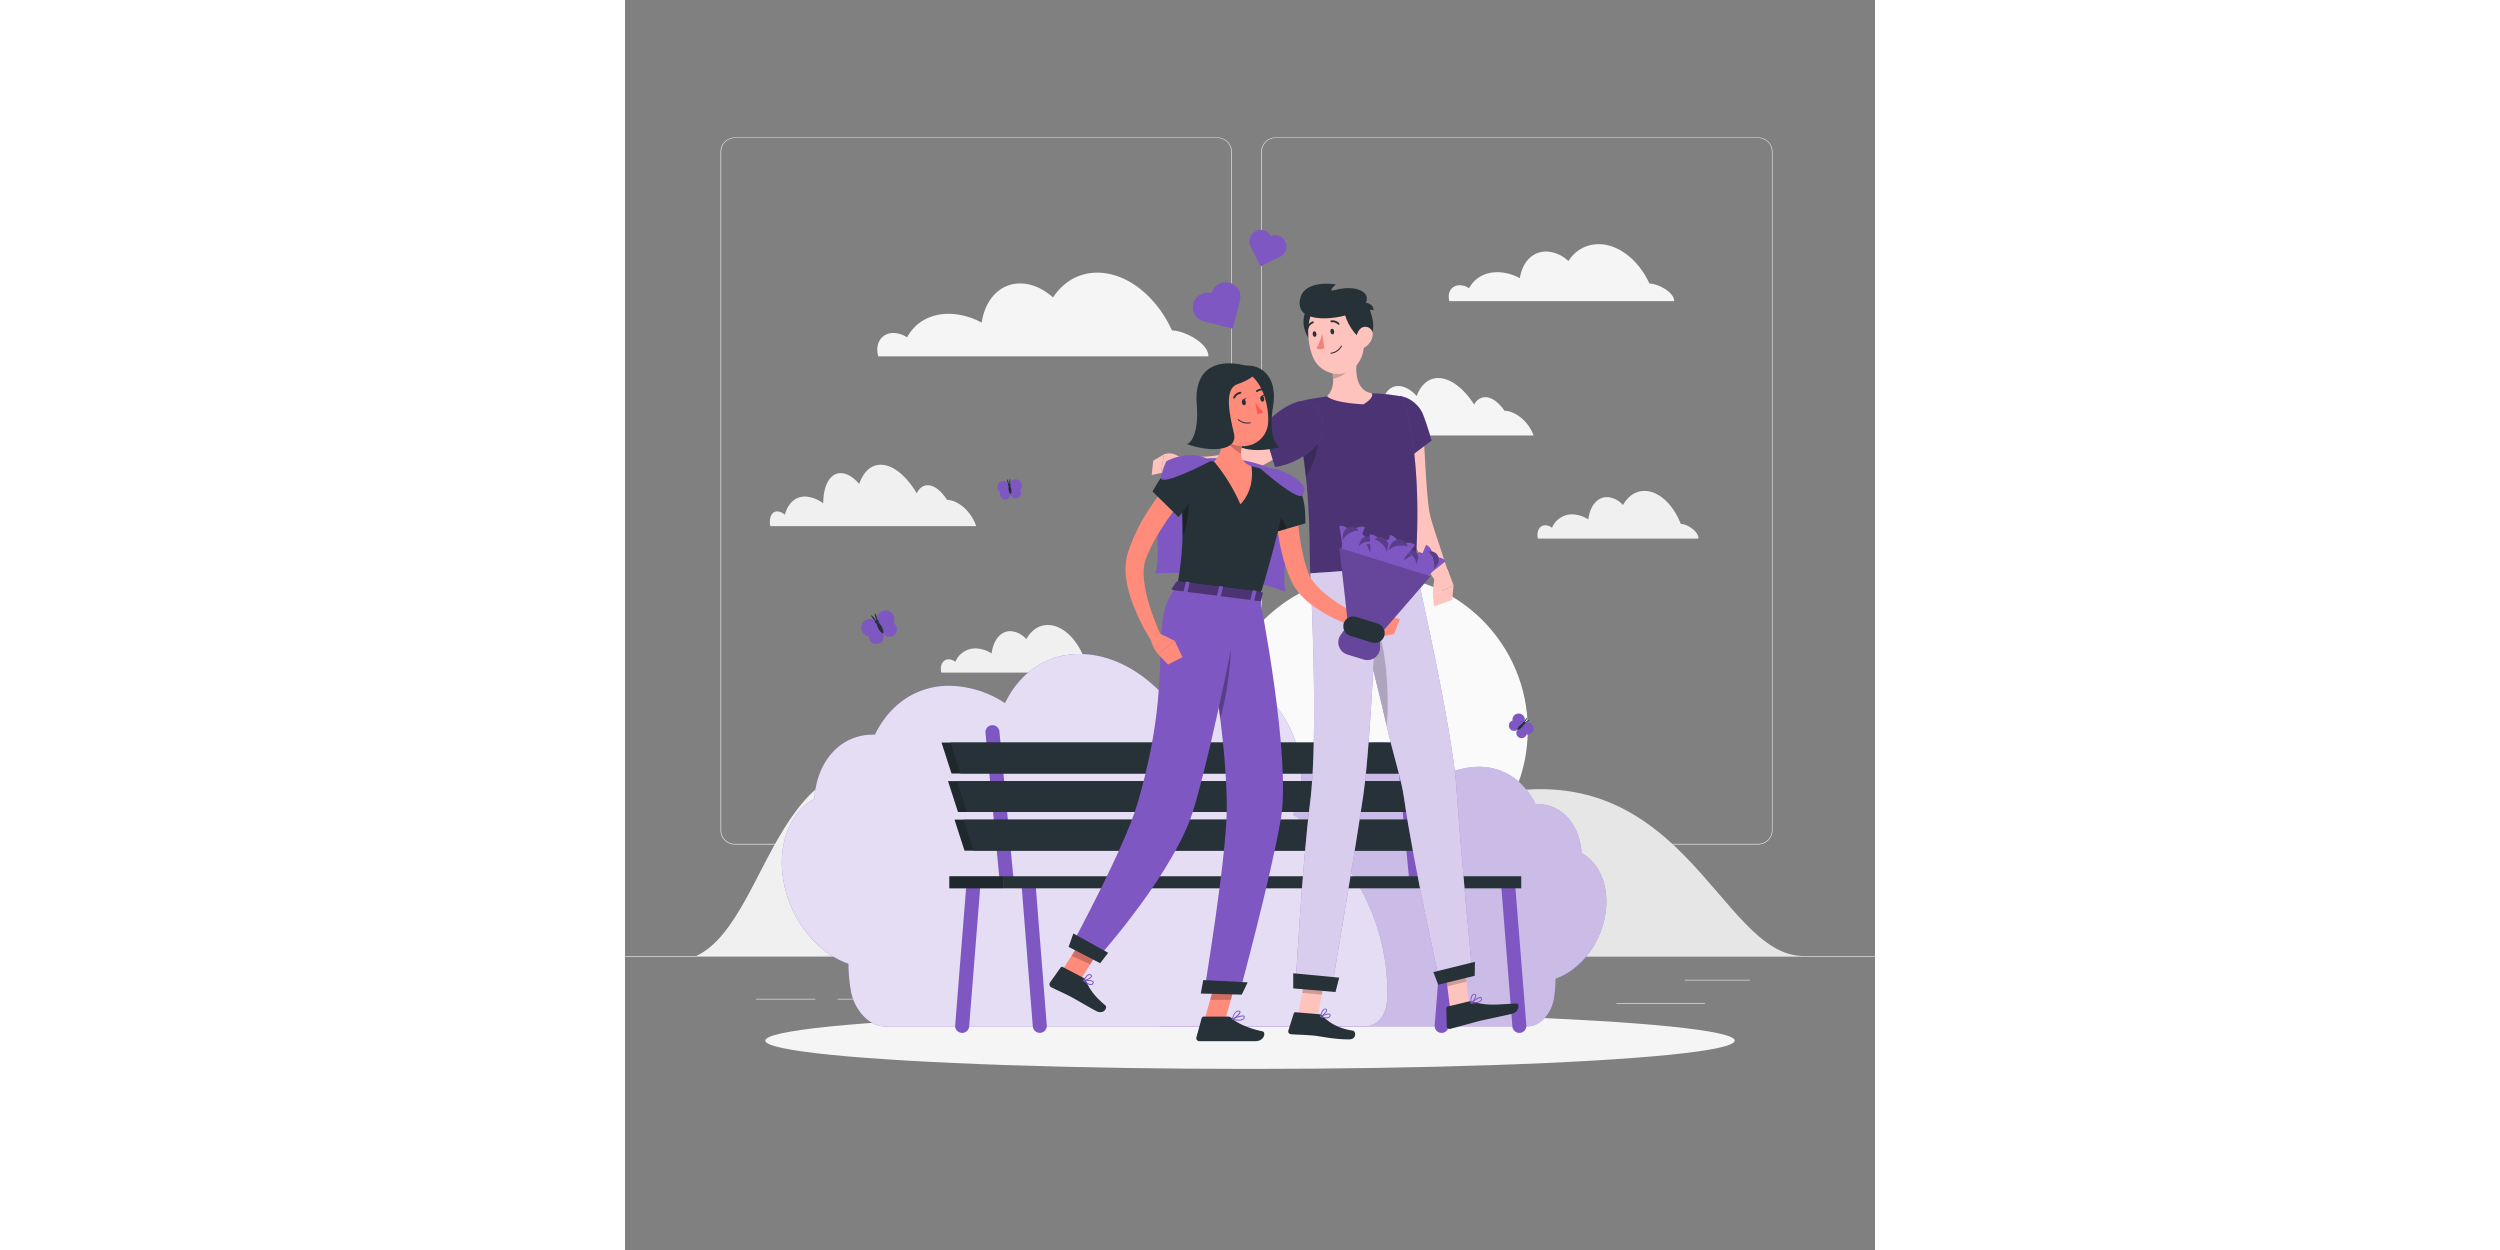 <svg xmlns="http://www.w3.org/2000/svg" width="1200px" height="600px" viewBox="0 0 500 500"><rect x="0" y="0" width="500" height="500" fill="#808080" stroke="none"/><g id="freepik--background-complete--inject-8"><rect y="382.4" width="500" height="0.25" style="fill:#ebebeb"></rect><path d="M237,337.8H43.91a5.71,5.71,0,0,1-5.7-5.71V60.66A5.71,5.71,0,0,1,43.91,55H237a5.71,5.71,0,0,1,5.71,5.71V332.09A5.71,5.71,0,0,1,237,337.8ZM43.91,55.2a5.46,5.46,0,0,0-5.45,5.46V332.09a5.46,5.46,0,0,0,5.45,5.46H237a5.47,5.47,0,0,0,5.46-5.46V60.66A5.47,5.47,0,0,0,237,55.2Z" style="fill:#ebebeb"></path><path d="M453.31,337.8H260.21a5.72,5.72,0,0,1-5.71-5.71V60.66A5.72,5.72,0,0,1,260.21,55h193.1A5.71,5.71,0,0,1,459,60.66V332.09A5.71,5.71,0,0,1,453.31,337.8ZM260.21,55.2a5.47,5.47,0,0,0-5.46,5.46V332.09a5.47,5.47,0,0,0,5.46,5.46h193.1a5.47,5.47,0,0,0,5.46-5.46V60.66a5.47,5.47,0,0,0-5.46-5.46Z" style="fill:#ebebeb"></path><rect x="423.9" y="391.92" width="26" height="0.25" style="fill:#ebebeb"></rect><rect x="301.93" y="389.21" width="54.1" height="0.25" style="fill:#ebebeb"></rect><rect x="396.59" y="401.21" width="35.41" height="0.25" style="fill:#ebebeb"></rect><rect x="52.46" y="399.53" width="23.69" height="0.25" style="fill:#ebebeb"></rect><rect x="85.05" y="399.53" width="25.84" height="0.25" style="fill:#ebebeb"></rect><rect x="210.58" y="395.31" width="54.56" height="0.25" style="fill:#ebebeb"></rect><circle cx="299.18" cy="291.86" r="61.93" style="fill:#fafafa"></circle><path d="M28.53,382.4H397.18s-79.55-25.65-117.8-48.69-45-30.46-67.53-13.82-44.15,16.39-75.52-1.71C59.68,274,61.22,366.74,28.53,382.4Z" style="fill:#f0f0f0"></path><path d="M471.44,382.4H76.77s23.34-.08,69.67-23.12,65-20.48,92.33-3.84,32.33-16.79,100-35.7C423,296.2,436.94,382.4,471.44,382.4Z" style="fill:#e6e6e6"></path><path d="M422.3,209.54c-3-7.69-8.69-13.16-14.5-13.16-3.65,0-6.66,2.15-8.62,5.66a9,9,0,0,0-6.38-3.2c-4,0-6.84,3.7-7.49,8.93a12.36,12.36,0,0,0-5.85-2,8.66,8.66,0,0,0-8.65,5.35,4.59,4.59,0,0,0-2.46-1c-2.28-.13-3.74,2-3.27,4.8,0,.17.07.34.11.51h64.18C429.5,212.71,425.14,209.68,422.3,209.54Z" style="fill:#f0f0f0"></path><path d="M183.64,263.16c-3-7.69-8.7-13.16-14.51-13.16-3.64,0-6.66,2.15-8.61,5.66a9.07,9.07,0,0,0-6.39-3.2c-4,0-6.84,3.71-7.48,8.93a12.4,12.4,0,0,0-5.86-2,8.66,8.66,0,0,0-8.65,5.35,4.5,4.5,0,0,0-2.45-1c-2.28-.14-3.74,2-3.27,4.79,0,.18.06.35.1.51H190.7C190.83,266.34,186.47,263.3,183.64,263.16Z" style="fill:#f0f0f0"></path><path d="M218.78,132.16c-6.14-13.49-17.89-23.1-29.84-23.1-7.5,0-13.71,3.78-17.73,9.94-3.89-3.51-8.49-5.62-13.13-5.62-8.16,0-14.08,6.5-15.4,15.68a28.48,28.48,0,0,0-12.06-3.5c-8.14-.42-14.54,3.32-17.79,9.39a10.43,10.43,0,0,0-5-1.75c-4.7-.23-7.7,3.54-6.73,8.42.06.31.13.6.21.9H233.33C233.59,137.73,224.62,132.41,218.78,132.16Z" style="fill:#f5f5f5"></path><path d="M409.75,113.4c-4.18-9.19-12.18-15.73-20.32-15.73a14.15,14.15,0,0,0-12.06,6.76,13.57,13.57,0,0,0-8.94-3.82c-5.55,0-9.58,4.43-10.48,10.67a19.49,19.49,0,0,0-8.21-2.38c-5.54-.28-9.9,2.26-12.11,6.4a7,7,0,0,0-3.44-1.2c-3.19-.16-5.24,2.41-4.58,5.73a6,6,0,0,0,.15.61h89.89C419.83,117.19,413.72,113.56,409.75,113.4Z" style="fill:#f5f5f5"></path><path d="M129.54,200a6.11,6.11,0,0,0-.73-.05c-2.27-3.57-5.09-5.84-7.72-5.84-1.9,0-3.41,1.19-4.38,3.2-4.15-6.92-9.46-11.41-14.4-11.41-4,0-7,2.92-8.62,7.69-2.33-2.71-4.93-4.34-7.39-4.34-4.33,0-7,5-7,12.11h0a13.17,13.17,0,0,0-6.67-2.71c-4.34-.32-7.44,2.57-8.69,7.27a4.93,4.93,0,0,0-2.82-1.35c-2.37-.17-3.67,2.42-3,5.89h82.35C138.73,205.16,134,200.56,129.54,200Z" style="fill:#f0f0f0"></path><path d="M352.54,164.37a4.72,4.72,0,0,0-.73-.05c-2.27-3.33-5.09-5.45-7.73-5.45a4.91,4.91,0,0,0-4.38,3c-4.14-6.45-9.46-10.64-14.39-10.64-4,0-7,2.73-8.62,7.18-2.33-2.53-4.93-4-7.4-4-4.32,0-7,4.68-7,11.3h0a13.53,13.53,0,0,0-6.66-2.53c-4.34-.3-7.44,2.39-8.7,6.78a5.07,5.07,0,0,0-2.81-1.26c-2.38-.17-3.67,2.25-3.05,5.49h82.35C361.72,169.21,357,164.92,352.54,164.37Z" style="fill:#f5f5f5"></path></g><g id="freepik--Shadow--inject-8"><ellipse id="freepik--path--inject-8" cx="250" cy="416.24" rx="193.89" ry="11.32" style="fill:#f5f5f5"></ellipse></g><g id="freepik--Bench--inject-8"><path d="M236.67,346a27.54,27.54,0,0,1-2.11-16.83c2.45-14.73,14.25-26.68,26.35-26.68a16.65,16.65,0,0,1,14.35,8.08c7.25-8.3,16.81-13.56,26.5-13.56,10.24,0,18.37,5.86,22.71,15a31.74,31.74,0,0,1,17-5.3c10.21,0,18.33,5.83,22.68,14.9l.61,0c10.09,0,17.2,8.31,17.86,19.62,7.3,4,11.32,13.53,9.47,24.68-2,12.07-10.29,22.26-19.87,25.55a48,48,0,0,1-.66,7.86l0,.11c-1,6.19-5.71,11.13-10.33,11.13H214.78c-3.73,0-6.53-3.24-6.77-8a59.84,59.84,0,0,1,.78-12.87C211.89,371,222.89,354.73,236.67,346Z" style="fill:#7E57C2"></path><path d="M236.67,346a27.54,27.54,0,0,1-2.11-16.83c2.45-14.73,14.25-26.68,26.35-26.68a16.65,16.65,0,0,1,14.35,8.08c7.25-8.3,16.81-13.56,26.5-13.56,10.24,0,18.37,5.86,22.71,15a31.74,31.74,0,0,1,17-5.3c10.21,0,18.33,5.83,22.68,14.9l.61,0c10.09,0,17.2,8.31,17.86,19.62,7.3,4,11.32,13.53,9.47,24.68-2,12.07-10.29,22.26-19.87,25.55a48,48,0,0,1-.66,7.86l0,.11c-1,6.19-5.71,11.13-10.33,11.13H214.78c-3.73,0-6.53-3.24-6.77-8a59.84,59.84,0,0,1,.78-12.87C211.89,371,222.89,354.73,236.67,346Z" style="fill:#fff;opacity:0.6"></path><path d="M267.21,325.88c3-6,4.17-13.71,2.78-22.08-3.22-19.33-18.7-35-34.57-35a21.81,21.81,0,0,0-18.83,10.6c-9.51-10.89-22.05-17.8-34.78-17.8-13.43,0-24.1,7.7-29.8,19.65a41.72,41.72,0,0,0-22.28-6.95c-13.39,0-24,7.65-29.75,19.55l-.8,0c-13.24,0-22.57,10.91-23.44,25.74-9.58,5.24-14.85,17.76-12.42,32.38,2.63,15.84,13.5,29.21,26.07,33.53a62.93,62.93,0,0,0,.87,10.31l0,.15c1.37,8.11,7.49,14.6,13.54,14.6H295.94c4.89,0,8.57-4.26,8.88-10.55a79,79,0,0,0-1-16.89C299.73,358.65,285.31,337.32,267.21,325.88Z" style="fill:#7E57C2"></path><path d="M267.21,325.88c3-6,4.17-13.71,2.78-22.08-3.22-19.33-18.7-35-34.57-35a21.81,21.81,0,0,0-18.83,10.6c-9.51-10.89-22.05-17.8-34.78-17.8-13.43,0-24.1,7.7-29.8,19.65a41.72,41.72,0,0,0-22.28-6.95c-13.39,0-24,7.65-29.75,19.55l-.8,0c-13.24,0-22.57,10.91-23.44,25.74-9.58,5.24-14.85,17.76-12.42,32.38,2.63,15.84,13.5,29.21,26.07,33.53a62.93,62.93,0,0,0,.87,10.31l0,.15c1.37,8.11,7.49,14.6,13.54,14.6H295.94c4.89,0,8.57-4.26,8.88-10.55a79,79,0,0,0-1-16.89C299.73,358.65,285.31,337.32,267.21,325.88Z" style="fill:#fff;opacity:0.8"></path><path d="M149.77,292.65,155.45,352h-5.62l-5.64-58.86a2.81,2.81,0,0,1,2.79-3.07h0A2.81,2.81,0,0,1,149.77,292.65Z" style="fill:#7E57C2"></path><path d="M313.63,292.65,319.31,352h-5.62l-5.64-58.86a2.81,2.81,0,0,1,2.79-3.07h0A2.81,2.81,0,0,1,313.63,292.65Z" style="fill:#7E57C2"></path><path d="M164.22,353.57l4.49,56.57a2.8,2.8,0,0,1-2.79,3h0a2.81,2.81,0,0,1-2.8-2.59l-4.54-57Z" style="fill:#7E57C2"></path><path d="M356.05,353.57l4.49,56.57a2.8,2.8,0,1,1-5.59.43l-4.52-57Z" style="fill:#7E57C2"></path><path d="M328.4,353.57H334l-4.55,57a2.8,2.8,0,0,1-2.79,2.59h0a2.81,2.81,0,0,1-2.8-3Z" style="fill:#7E57C2"></path><path d="M136.57,353.57h5.62l-4.53,57a2.8,2.8,0,1,1-5.59-.43Z" style="fill:#7E57C2"></path><polygon points="130.61 309.39 325.24 309.39 321.24 297.03 126.62 297.03 130.61 309.39" style="fill:#263238"></polygon><polygon points="130.61 309.39 325.24 309.39 321.24 297.03 126.62 297.03 130.61 309.39" style="opacity:0.2"></polygon><polygon points="134.21 309.39 328.84 309.39 324.84 297.03 130.22 297.03 134.21 309.39" style="fill:#263238"></polygon><polygon points="133.21 324.8 327.84 324.8 323.85 312.44 129.22 312.44 133.21 324.8" style="fill:#263238"></polygon><polygon points="133.21 324.8 327.84 324.8 323.85 312.44 129.22 312.44 133.21 324.8" style="opacity:0.2"></polygon><polygon points="136.81 324.8 331.44 324.8 327.44 312.44 132.82 312.44 136.81 324.8" style="fill:#263238"></polygon><polygon points="135.81 340.24 330.44 340.24 326.44 327.88 131.82 327.88 135.81 340.24" style="fill:#263238"></polygon><polygon points="135.81 340.24 330.44 340.24 326.44 327.88 131.82 327.88 135.81 340.24" style="opacity:0.2"></polygon><polygon points="139.41 340.24 334.04 340.24 330.04 327.88 135.42 327.88 139.41 340.24" style="fill:#263238"></polygon><rect x="151.22" y="350.5" width="207.28" height="4.83" style="fill:#263238"></rect><rect x="129.74" y="350.5" width="21.48" height="4.83" style="fill:#263238"></rect><rect x="129.74" y="350.5" width="21.48" height="4.83" style="opacity:0.2"></rect><path d="M107.4,249.18a3,3,0,1,1-4.27,3.91l-2-3.69a3.53,3.53,0,1,1,6.29-.22Z" style="fill:#7E57C2"></path><path d="M97.53,254.56a3,3,0,1,0,5.6-1.47l-2-3.69a3.52,3.52,0,1,0-3.58,5.16Z" style="fill:#7E57C2"></path><path d="M101.43,248.3a.77.77,0,0,1-1.36.72.77.77,0,0,1,1.36-.72Z" style="fill:#263238"></path><path d="M102.7,250.67c.65,1.23.87,2.38.48,2.59s-1.22-.63-1.87-1.85-.86-2.39-.48-2.59S102.05,249.44,102.7,250.67Z" style="fill:#263238"></path><path d="M99.55,247c.52.62.87,1.25.78,1.4s-.59-.25-1.11-.88-.87-1.25-.78-1.39S99,246.41,99.55,247Z" style="fill:#263238"></path><path d="M100.06,246.77c.23.78.56,1.41.73,1.42s.12-.63-.11-1.41-.57-1.41-.74-1.42S99.82,246,100.06,246.77Z" style="fill:#263238"></path><path d="M360.63,293.8a2.09,2.09,0,1,1-3.49-2.08l2.07-2.1a2.47,2.47,0,1,1,3.52,3.48A2.44,2.44,0,0,1,360.63,293.8Z" style="fill:#7E57C2"></path><path d="M355,288.26a2,2,0,0,0-.85.52,2.09,2.09,0,0,0,3,2.94l2.07-2.1a2.47,2.47,0,1,0-4.2-1.36Z" style="fill:#7E57C2"></path><path d="M360,289.61a.54.54,0,1,1-.76-.77.54.54,0,0,1,.76.77Z" style="fill:#263238"></path><path d="M358.68,291c-.69.68-1.43,1.06-1.64.85s.17-.95.86-1.64,1.43-1.06,1.64-.84S359.37,290.27,358.68,291Z" style="fill:#263238"></path><path d="M360.48,288.1c-.31.47-.66.84-.78.8s.05-.44.36-.92.67-.83.78-.8S360.8,287.62,360.48,288.1Z" style="fill:#263238"></path><path d="M360.77,288.38c-.48.32-.84.67-.81.78s.44,0,.92-.36.84-.66.81-.78S361.24,288.07,360.77,288.38Z" style="fill:#263238"></path><path d="M150.15,197a1.94,1.94,0,0,0-.12,1,2.09,2.09,0,1,0,4.15-.53l-.37-2.92a2.47,2.47,0,1,0-3.66,2.46Z" style="fill:#7E57C2"></path><path d="M158,196a2,2,0,0,1,.37.93,2.1,2.1,0,1,1-4.16.52l-.37-2.92A2.47,2.47,0,1,1,158,196Z" style="fill:#7E57C2"></path><path d="M153.18,194a.54.54,0,1,0,.46-.61A.54.54,0,0,0,153.18,194Z" style="fill:#263238"></path><path d="M153.43,195.92c.13,1,.49,1.71.79,1.67s.44-.86.3-1.83-.49-1.71-.79-1.67S153.3,195,153.43,195.92Z" style="fill:#263238"></path><path d="M153.73,192.55c0,.57,0,1.07.13,1.12s.24-.38.27-.95,0-1.07-.13-1.12S153.77,192,153.73,192.55Z" style="fill:#263238"></path><path d="M153.33,192.61c.19.54.26,1,.17,1.11s-.33-.31-.52-.85-.26-1-.16-1.11S153.15,192.07,153.33,192.61Z" style="fill:#263238"></path></g><g id="freepik--character-2--inject-8"><polygon points="330.04 403.35 337.68 401.48 335.38 383.29 327.74 385.17 330.04 403.35" style="fill:#ffc3bd"></polygon><polygon points="269.2 405.89 277.04 406.56 280.54 388.58 272.7 387.91 269.2 405.89" style="fill:#ffc3bd"></polygon><path d="M277.76,405.7l-9.55-.81a.67.67,0,0,0-.71.48l-2.15,6.83a1.16,1.16,0,0,0,1,1.49c3.08.21,5.34.22,9.21.55,2.38.2,7.88,1.52,14,1.52,3.23,0,2.89-3.31,1.52-3.52-6.73-1-10.31-4-12.1-5.95A1.91,1.91,0,0,0,277.76,405.7Z" style="fill:#263238"></path><path d="M337.41,400.61l-8.34,2a.69.69,0,0,0-.52.68l.15,7.16a1.14,1.14,0,0,0,1.43,1.09c3-.79,7.3-2,11.08-3,4.43-1.08,8.3-1.77,13.49-3,3.13-.77,3.23-4.16,1.85-4.12-6.3.16-11.21,1.21-17.16-.71A3.61,3.61,0,0,0,337.41,400.61Z" style="fill:#263238"></path><path d="M319.08,167.67l.93,16.27c.14,2.7.31,5.41.5,8.09s.37,5.37.65,8c.06.66.12,1.3.2,1.92s.15,1.29.25,1.84a26.31,26.31,0,0,0,.71,3.37c.63,2.41,1.5,5,2.32,7.53,1.7,5.11,3.45,10.32,5.05,15.56l-5.33,2.54A150,150,0,0,1,316,218.27c-1.29-2.51-2.48-5-3.6-7.83a29.71,29.71,0,0,1-1.41-4.58c-.2-.79-.31-1.48-.46-2.22s-.27-1.44-.39-2.15c-.92-5.66-1.48-11.17-2-16.71s-.79-11-1-16.6Z" style="fill:#ffc3bd"></path><path d="M303.83,161.29c-4.64,5.92,4.57,25.63,4.57,25.63l14.24-10.7s-1.84-6.42-3.41-10.39C316.94,160,308.61,155.2,303.83,161.29Z" style="fill:#7E57C2"></path><g style="opacity:0.4"><path d="M303.83,161.29c-4.64,5.92,4.57,25.63,4.57,25.63l14.24-10.7s-1.84-6.42-3.41-10.39C316.94,160,308.61,155.2,303.83,161.29Z"></path></g><path d="M329,227.64l2.44,6.53L323.15,238a41.48,41.48,0,0,1,1-8.22Z" style="fill:#ffc3bd"></path><polygon points="330.89 239.92 323.62 242.59 323.15 238.01 331.42 234.17 330.89 239.92" style="fill:#ffc3bd"></polygon><polygon points="335.38 383.3 336.56 392.67 328.92 394.54 327.74 385.17 335.38 383.3" style="opacity:0.2"></polygon><polygon points="272.7 387.91 280.54 388.58 278.73 397.85 270.89 397.18 272.7 387.91" style="opacity:0.2"></polygon><path d="M269,160.78a2.05,2.05,0,0,0-1.49,2.53,181,181,0,0,1,4.46,23.86c.74,6.09,1.19,11.9,1.46,17.18.66,12.36.38,21.78.75,25,6.15-.42,29.32-2,42-2.92,3.31-47.18-5.2-67.77-5.2-67.77a82.06,82.06,0,0,0-10-1.25c-.71,0-1.44-.07-2.17-.08a155.11,155.11,0,0,0-17.84,1.24c-1.12.13-2.26.3-3.36.48C274.07,159.57,270.91,160.29,269,160.78Z" style="fill:#7E57C2"></path><g style="opacity:0.4"><path d="M269,160.78a2.05,2.05,0,0,0-1.49,2.53,181,181,0,0,1,4.46,23.86c.74,6.09,1.19,11.9,1.46,17.18.66,12.36.38,21.78.75,25,6.15-.42,29.32-2,42-2.92,3.31-47.18-5.2-67.77-5.2-67.77a82.06,82.06,0,0,0-10-1.25c-.71,0-1.44-.07-2.17-.08a155.11,155.11,0,0,0-17.84,1.24c-1.12.13-2.26.3-3.36.48C274.07,159.57,270.91,160.29,269,160.78Z"></path></g><path d="M277.51,172.62a33,33,0,0,1-5.19,18.18c-.12-1.2-.26-2.41-.4-3.63-.56-4.58-1.29-9.32-2.24-14.11Z" style="opacity:0.2"></path><path d="M281.73,144.28c1.53,5.66,2.86,10.15-.89,14.26,3.16,2.83,14.56,3.18,14.56,3.18s4.51-2.59,3.28-4.42c-6.51-1.08-6.64-9.21-5.84-13.74Z" style="fill:#ffc3bd"></path><path d="M282.69,148a21.48,21.48,0,0,1,.55,3.47c2.34-.32,5.12-1.81,5.88-3.78a8.76,8.76,0,0,0,.69-3Z" style="opacity:0.2"></path><path d="M278.75,139.18c-3.19.43-7.85-6.11-7.34-11.25.62-6.13,3.84-4,8.07-3.05,3.64.82,3.15,3.15,3.15,3.15-.63-.29-1.46-.58-1.29.26S285.29,138.3,278.75,139.18Z" style="fill:#263238"></path><path d="M295.05,128.67c.62,7.78,1.39,12.3-1.95,16.82-5,6.78-15,4.61-18-2.83-2.64-6.69-3.21-18.29,3.9-22.43A10.64,10.64,0,0,1,295.05,128.67Z" style="fill:#ffc3bd"></path><path d="M295.43,135.29c-3.19.41-7.61-7.7-7.6-10.6,0-4.25,4.21-4.68,8.43-3.69,3.63.85,3.13,3.17,3.13,3.17-.63-.29-1.46-.59-1.29.25S302,134.46,295.43,135.29Z" style="fill:#263238"></path><path d="M293,124.26c-6.13,3.7-26,6.13-22.84-5.16,2-7.41,14.23-5.34,14.23-5.34s-3.79,3.13-.55,2.28C295.39,113,301,119.43,293,124.26Z" style="fill:#263238"></path><path d="M282.4,141.5h0a5.73,5.73,0,0,0,4.36-3,.19.19,0,0,0-.1-.26.19.19,0,0,0-.26.09,5.42,5.42,0,0,1-4.06,2.75.18.18,0,0,0-.16.22A.19.19,0,0,0,282.4,141.5Z" style="fill:#263238"></path><path d="M299,134.53a6.75,6.75,0,0,1-2.86,4.28c-2,1.3-3.68-.29-3.73-2.53-.05-2,.93-5.12,3.2-5.52A3,3,0,0,1,299,134.53Z" style="fill:#ffc3bd"></path><path d="M339,390.21l-12.94,3.16S315.53,346.83,311.58,319c-1.05-7.38-4.44-17.59-6.9-28.65-3.12-13.93-7-29-10.23-40.8-3.37-12.43-5.94-21.22-5.94-21.22l27.58-1.93s14.93,65.1,16.51,89C334.25,340.34,339,390.21,339,390.21Z" style="fill:#7E57C2"></path><g style="opacity:0.7"><path d="M339,390.21l-12.94,3.16S315.53,346.83,311.58,319c-1.05-7.38-4.44-17.59-6.9-28.65-3.12-13.93-7-29-10.23-40.8-3.37-12.43-5.94-21.22-5.94-21.22l27.58-1.93s14.93,65.1,16.51,89C334.25,340.34,339,390.21,339,390.21Z" style="fill:#fff"></path></g><path d="M304.68,290.35c-3.12-13.93-7-29-10.23-40.8l2.87-6.17C304.16,251.51,306,276.68,304.68,290.35Z" style="opacity:0.2"></path><path d="M301.21,227.44s-2.55,67.71-5.87,90.51c-3.63,25-12.83,78.4-12.83,78.4l-14.35-1.23s2.73-49.62,5.86-73.95c3.58-27.8.12-91.84.12-91.84Z" style="fill:#7E57C2"></path><g style="opacity:0.7"><path d="M301.21,227.44s-2.55,67.71-5.87,90.51c-3.63,25-12.83,78.4-12.83,78.4l-14.35-1.23s2.73-49.62,5.86-73.95c3.58-27.8.12-91.84.12-91.84Z" style="fill:#fff"></path></g><polygon points="284.2 396.8 267.3 395.36 267.3 389.31 285.68 391.06 284.2 396.8" style="fill:#263238"></polygon><polygon points="339.88 390.31 325.28 393.89 323.34 388.83 339.98 384.73 339.88 390.31" style="fill:#263238"></polygon><path d="M283.66,132.49c.09.63-.17,1.19-.58,1.25s-.82-.41-.91-1,.17-1.18.58-1.24S283.57,131.87,283.66,132.49Z" style="fill:#263238"></path><path d="M276.56,133.5c.09.63-.17,1.19-.58,1.25s-.81-.41-.9-1,.17-1.19.58-1.25S276.47,132.88,276.56,133.5Z" style="fill:#263238"></path><path d="M278.86,133.49a22.72,22.72,0,0,1-2.23,5.8c1.26.88,3.14,0,3.14,0Z" style="fill:#ed847e"></path><path d="M285.54,129.88a.36.36,0,0,1-.38-.08,3,3,0,0,0-2.54-.9.37.37,0,0,1-.44-.29.35.35,0,0,1,.28-.44,3.7,3.7,0,0,1,3.22,1.1.36.36,0,0,1,0,.52A.24.24,0,0,1,285.54,129.88Z" style="fill:#263238"></path><path d="M273.17,131.49a.3.3,0,0,1-.23,0,.37.37,0,0,1-.24-.46,3.68,3.68,0,0,1,2.36-2.46.37.37,0,0,1,.45.26.37.37,0,0,1-.26.46h0a3,3,0,0,0-1.84,2A.36.36,0,0,1,273.17,131.49Z" style="fill:#263238"></path><path d="M280.24,407.29a2.37,2.37,0,0,0,1.54-.27,1.13,1.13,0,0,0,.47-.95.6.6,0,0,0-.28-.55c-.83-.52-3.49.82-3.79,1a.22.22,0,0,0-.1.18.21.21,0,0,0,.13.17A9.56,9.56,0,0,0,280.24,407.29Zm1.3-1.52a.52.52,0,0,1,.23.07.21.21,0,0,1,.1.23.73.73,0,0,1-.31.65,3.81,3.81,0,0,1-2.79-.1A7.69,7.69,0,0,1,281.54,405.77Z" style="fill:#7E57C2"></path><path d="M278.25,406.85l.09,0c.85-.37,2.57-1.95,2.47-2.84a.6.6,0,0,0-.54-.54,1.05,1.05,0,0,0-.82.17c-1,.67-1.35,2.91-1.37,3a.2.2,0,0,0,.07.18Zm1.86-3.05.08,0c.24.05.25.16.25.21.06.52-1.05,1.73-1.91,2.28a4.52,4.52,0,0,1,1.13-2.38A.69.69,0,0,1,280.11,403.8Z" style="fill:#7E57C2"></path><path d="M338.41,401.48h0c1.3-.06,3.56-.29,4.21-1.24a1,1,0,0,0,.13-1,.62.62,0,0,0-.42-.41c-1.05-.28-3.74,2-4.05,2.28a.19.19,0,0,0-.05.21A.2.2,0,0,0,338.41,401.48Zm3.8-2.26h.05a.22.22,0,0,1,.16.16.68.68,0,0,1-.07.64c-.37.53-1.61.91-3.36,1C340.07,400.19,341.6,399.13,342.21,399.22Z" style="fill:#7E57C2"></path><path d="M338.41,401.48a.23.23,0,0,0,.14,0c.82-.64,2.24-2.74,1.89-3.57-.08-.19-.29-.41-.8-.34a1.33,1.33,0,0,0-.92.56c-.78,1-.48,3.14-.47,3.23a.2.2,0,0,0,.12.15Zm1.5-3.58c.15,0,.18.09.19.12.21.5-.71,2.1-1.52,2.89a4.45,4.45,0,0,1,.44-2.6,1,1,0,0,1,.68-.41Z" style="fill:#7E57C2"></path><path d="M273.47,174.49c-4.07,3-8.14,5.69-12.42,8.27a114.68,114.68,0,0,1-13.47,7c-1.18.52-2.44,1-3.69,1.44a4.5,4.5,0,0,1-.56.19l-.64.2c-.41.11-.81.2-1.22.29l-1.17.21-1.13.13a37,37,0,0,1-8.23-.27,65.67,65.67,0,0,1-14.76-3.84l1.36-5.74c4.64.25,9.43.45,13.89.29a36.36,36.36,0,0,0,6.24-.7c.45-.11.87-.23,1.25-.35l.52-.2.51-.24c1-.46,2-.91,3-1.45,4-2,7.95-4.52,11.89-7s7.9-5.19,11.68-7.8Z" style="fill:#ffc3bd"></path><path d="M268.85,160.81c-4.68,1.35-10.12,5.58-13.78,9.86L260,186.81a28.86,28.86,0,0,0,15.87-8C283.2,171.24,277.59,158.27,268.85,160.81Z" style="fill:#7E57C2"></path><g style="opacity:0.4"><path d="M268.85,160.81c-4.68,1.35-10.12,5.58-13.78,9.86L260,186.81a28.86,28.86,0,0,0,15.87-8C283.2,171.24,277.59,158.27,268.85,160.81Z"></path></g><path d="M220.35,188.56l-6,.66,1.26-7.51a6.21,6.21,0,0,1,6.63,1.62Z" style="fill:#ffc3bd"></path><polygon points="210.67 189.99 211.29 184.29 215.6 181.71 214.34 189.22 210.67 189.99" style="fill:#ffc3bd"></polygon></g><g id="freepik--character-1--inject-8"><path d="M244.88,146.83c8.78-2.66,16.41,3.28,14.37,15.58-1.63,9.87.31,15.24,2.55,16.42-9.13,2.5-20.63,1.36-18.34-5.76s6.63-16.7,1.42-19S236.29,149.44,244.88,146.83Z" style="fill:#263238"></path><path d="M216.52,184.51c6.31-3.34,13-2.8,16-1.14,2.57-.08,13.89-1.1,25.51,4,3.78-.42,12.75,4.55,13.88,7.87-.28,3.07-10.48,25.88-7.74,41.38-7.81-2.82-26.15-8.6-52-7.28C215.05,220.71,209.72,198.72,216.52,184.51Z" style="fill:#7E57C2"></path><path d="M260.42,199.82c-.05,1.61,0,3,0,4.49s.16,2.93.28,4.38q.4,4.38,1.21,8.71A71.91,71.91,0,0,0,264.1,226c.21.71.49,1.42.72,2.12s.5,1.41.79,2.11.54,1.36.88,2.11l.58,1.2.66,1.11a28.22,28.22,0,0,0,6.56,7,52.25,52.25,0,0,0,7.56,4.81,85.58,85.58,0,0,0,7.95,3.61,78.13,78.13,0,0,0,8.26,2.69l1.3-3.94c-2.44-1.1-5-2.29-7.36-3.59s-4.77-2.63-7-4.11a54.1,54.1,0,0,1-6.27-4.77,31.17,31.17,0,0,1-2.61-2.67,20.08,20.08,0,0,1-2-2.84l-.38-.72-.3-.72c-.21-.53-.43-1.21-.64-1.81s-.41-1.24-.59-1.87-.38-1.25-.53-1.9c-.68-2.55-1.14-5.18-1.59-7.82s-.72-5.31-.92-8c-.11-1.34-.2-2.68-.26-4s-.09-2.72-.1-3.92Z" style="fill:#ff8b7b"></path><path d="M296.61,248.11l7.08-1.92-1.62,8.43s-4.52-.73-6.67-3.38Z" style="fill:#ff8b7b"></path><polygon points="309.99 247.63 307.63 253.66 302.07 254.62 303.69 246.19 309.99 247.63" style="fill:#ff8b7b"></polygon><path d="M253,197c.07,2.64,1.55,7.82,2.78,11.7.9,2.8,1.66,4.92,1.66,4.92l1.58-.46,13.14-3.81c0-6.81-.48-15.5-7.86-18.85C259.63,188.36,252.85,192.25,253,197Z" style="fill:#263238"></path><path d="M255.76,208.67c.9,2.8,1.66,4.92,1.66,4.92l7.25-2.1c-.56-2.63-4.45-7.82-6.64-7.32A12,12,0,0,0,255.76,208.67Z" style="opacity:0.3"></path><polygon points="231.69 408.31 239.74 409.08 245.09 390.21 237.05 389.44 231.69 408.31" style="fill:#ff8b7b"></polygon><polygon points="173.6 390.16 181.06 393.59 191.4 377.41 183.94 373.99 173.6 390.16" style="fill:#ff8b7b"></polygon><path d="M183.27,391.07l-8.17-4.26a.64.64,0,0,0-.84.19L170,393a1.32,1.32,0,0,0,.49,1.9c2.88,1.44,4.34,2,7.94,3.86,2.21,1.16,6.93,4,10,5.63s4.79-1.35,3.66-2.28c-5.06-4.2-6.69-7.33-7.77-10A2.17,2.17,0,0,0,183.27,391.07Z" style="fill:#263238"></path><path d="M241.18,406.64h-9.74a.81.81,0,0,0-.77.59l-2.11,7.7a1.21,1.21,0,0,0,1.19,1.54c3.43,0,5.05,0,9.34,0h13.09c3.56,0,4.3-3.6,2.83-3.92-6.6-1.46-10.41-3.48-12.45-5.4A2,2,0,0,0,241.18,406.64Z" style="fill:#263238"></path><polygon points="245.09 390.22 242.33 399.94 234.06 399.94 237.04 389.44 245.09 390.22" style="opacity:0.2"></polygon><polygon points="183.93 373.99 191.39 377.42 186.06 385.75 178.6 382.32 183.93 373.99" style="opacity:0.2"></polygon><path d="M220.8,234.72,253.87,239c13.9-46.78,10.41-48.49,10.41-48.49s-5.52-1.95-11.15-3.39c-.85-.22-1.71-.43-2.56-.61a104.54,104.54,0,0,0-15-1.93c-.75-.07-1.49-.11-2.23-.15a101.25,101.25,0,0,0-12.06.2c.61,6,1,11.12,1.33,15.57.37,5.81.48,10.49.4,14.58A125.68,125.68,0,0,1,220.8,234.72Z" style="fill:#263238"></path><path d="M223,214.74c2.23-4.81,3.32-15.2,1.91-18.77l-2.31,4.19C223,206,223.08,210.65,223,214.74Z" style="opacity:0.3"></path><path d="M239.2,174.54c-.31,4.09-1.27,8.25-3.65,10a70.14,70.14,0,0,1,10.6,17.2c6.2-6.46,4.42-15.28,4.42-15.28-5.22-2-4.87-5.56-2.65-11.34l-4.08-2.19A2.67,2.67,0,0,0,239.2,174.54Z" style="fill:#ff8b7b"></path><path d="M243.84,172.93a2.67,2.67,0,0,0-4.59,1.24,16.59,16.59,0,0,0,7.13,7.3,17.76,17.76,0,0,1,1.54-6.35Z" style="opacity:0.2"></path><path d="M232.85,161.72c2,7.9,2.72,11.28,7.54,14.6,7.26,5,16.51.79,16.88-7.55.33-7.51-3-19.15-11.47-20.83A11.12,11.12,0,0,0,232.85,161.72Z" style="fill:#ff8b7b"></path><path d="M232.47,169.5a6,6,0,0,0,3.34,3.08c2,.71,3.1-1,2.68-2.94-.37-1.74-1.85-4.21-3.88-4.08A2.67,2.67,0,0,0,232.47,169.5Z" style="fill:#ff8b7b"></path><path d="M247.69,146.08c-12.94-3-20.05,3-19,15.42.85,10-1.51,15.17-3.84,16.17,8.9,3.22,20.46,3,18.73-4.28s-4.07-17.83,1.3-19.67S256.43,148.12,247.69,146.08Z" style="fill:#263238"></path><path d="M253.87,239s12.7,63.91,8.47,88.59c-4.06,23.66-16.53,69.57-16.53,69.57l-14.17-.36s8.89-53.2,9.07-73c.29-32.8-11.05-87.93-11.05-87.93Z" style="fill:#7E57C2"></path><polygon points="246.69 397.86 230.3 397.41 231.31 392.03 249.07 392.94 246.69 397.86" style="fill:#263238"></polygon><path d="M242.34,246.71l-5.67-10-7-.9s5.16,25.08,8.43,51.46C242,274.68,243.39,252.51,242.34,246.71Z" style="opacity:0.3"></path><path d="M246.64,238.13s-10,54.07-19,84.94C220.44,348,190.13,382,190.13,382l-10.71-5.38S199.76,339,204.8,322c16.12-54.2,3.52-73.9,16-87.3Z" style="fill:#7E57C2"></path><polygon points="190.06 385.28 177.45 378.76 179.34 373.39 193.27 381.12 190.06 385.28" style="fill:#263238"></polygon><path d="M220.56,232.72l-1.87,2.77c-.15.21.09.48.47.53l34.69,4.45c.3,0,.56-.08.6-.27l.68-2.92c.05-.2-.19-.41-.51-.45l-33.49-4.29A.6.6,0,0,0,220.56,232.72Z" style="fill:#7E57C2"></path><path d="M220.56,232.72l-1.87,2.77c-.15.21.09.48.47.53l34.69,4.45c.3,0,.56-.08.6-.27l.68-2.92c.05-.2-.19-.41-.51-.45l-33.49-4.29A.6.6,0,0,0,220.56,232.72Z" style="opacity:0.4"></path><path d="M224.57,237l-.89-.12c-.18,0-.31-.13-.28-.24l.92-3.79c0-.11.19-.19.37-.16l.9.11c.17,0,.3.13.27.25l-.91,3.79C224.92,237,224.75,237.06,224.57,237Z" style="fill:#7E57C2"></path><path d="M251.29,240.46l-.9-.11c-.18,0-.3-.13-.28-.25l.92-3.79c0-.11.19-.18.37-.16l.9.12c.18,0,.3.13.27.24l-.91,3.79A.32.32,0,0,1,251.29,240.46Z" style="fill:#7E57C2"></path><path d="M237.93,238.75l-.9-.11c-.18,0-.3-.14-.27-.25l.91-3.79c0-.11.2-.18.37-.16l.9.11c.18,0,.3.14.28.25l-.92,3.79C238.28,238.7,238.11,238.77,237.93,238.75Z" style="fill:#7E57C2"></path><path d="M246.77,161.09c.12.65.57,1.11,1,1s.67-.67.55-1.32-.57-1.11-1-1S246.64,160.44,246.77,161.09Z" style="fill:#263238"></path><path d="M254.12,159.68c.12.65.57,1.11,1,1s.67-.68.55-1.33-.57-1.11-1-1S254,159,254.12,159.68Z" style="fill:#263238"></path><path d="M254.48,158.43l1.48-.75S255.39,159.05,254.48,158.43Z" style="fill:#263238"></path><path d="M252.1,161a17.66,17.66,0,0,0,3.12,3.7,2.85,2.85,0,0,1-2.24.88Z" style="fill:#ff5652"></path><path d="M250.18,169.26a.21.21,0,0,0,.08-.2.2.2,0,0,0-.23-.15,5.29,5.29,0,0,1-4.59-1.21.18.18,0,0,0-.27,0,.19.19,0,0,0,0,.27,5.57,5.57,0,0,0,5,1.32Z" style="fill:#263238"></path><path d="M243.85,159.38a.38.38,0,0,0,.13-.15,3.07,3.07,0,0,1,2.2-1.74.39.39,0,0,0-.09-.78,3.87,3.87,0,0,0-2.81,2.18.39.39,0,0,0,.57.49Z" style="fill:#263238"></path><path d="M256.3,156.14l0-.07a.39.39,0,0,0-.27-.48,3.84,3.84,0,0,0-3.5.58.39.39,0,0,0,0,.55.38.38,0,0,0,.54,0,3.14,3.14,0,0,1,2.78-.43A.39.39,0,0,0,256.3,156.14Z" style="fill:#263238"></path><path d="M217.88,192.93c-1.1,1.18-2,2.25-2.93,3.41s-1.81,2.3-2.68,3.48c-1.71,2.37-3.32,4.81-4.82,7.35a71.42,71.42,0,0,0-4,7.89c-.31.67-.57,1.38-.85,2.06s-.56,1.39-.8,2.11-.49,1.38-.73,2.17l-.35,1.28-.24,1.27a28.21,28.21,0,0,0,.34,9.58,52.12,52.12,0,0,0,2.52,8.6c1.07,2.74,2.29,5.38,3.6,8a79,79,0,0,0,4.45,7.47l3.58-2.11c-1.12-2.43-2.23-5-3.18-7.55s-1.86-5.12-2.57-7.71a52.87,52.87,0,0,1-1.57-7.72,28,28,0,0,1-.21-3.73,19.82,19.82,0,0,1,.37-3.45l.19-.79.24-.74c.2-.54.48-1.19.72-1.78s.5-1.2.79-1.8.53-1.19.85-1.78c1.17-2.36,2.56-4.64,3.95-6.92s3-4.48,4.57-6.63c.8-1.09,1.62-2.15,2.46-3.2s1.72-2.11,2.51-3Z" style="fill:#ff8b7b"></path><path d="M213.31,253.1l6.59,3.23-6.77,5.27s-2.92-3.53-2.8-6.94Z" style="fill:#ff8b7b"></path><polygon points="222.98 262.85 217.23 265.83 213.13 261.6 219.9 256.33 222.98 262.85" style="fill:#ff8b7b"></polygon><path d="M221.27,184.59c-4.09.55-10.28,12-10.28,12l10.42,10.24s8-9.1,7.76-14.42C229,187.88,226.49,183.88,221.27,184.59Z" style="fill:#263238"></path><path d="M186.56,394l.13,0a1.13,1.13,0,0,0,.76-.77.66.66,0,0,0-.09-.66c-.65-.83-3.6-.55-3.94-.52a.2.2,0,0,0-.16.13.19.19,0,0,0,.06.21C184.11,393.06,185.55,394.16,186.56,394Zm-2.63-1.62c1.19-.08,2.78,0,3.12.41,0,.05.09.13,0,.29a.72.72,0,0,1-.49.52C186,393.76,185.07,393.3,183.93,392.39Z" style="fill:#7E57C2"></path><path d="M183.67,392.41c1-.14,2.84-1,3.09-1.8a.68.68,0,0,0-.33-.78,1,1,0,0,0-.85-.15c-1.16.28-2.26,2.37-2.31,2.46a.2.2,0,0,0,0,.2.2.2,0,0,0,.17.09Zm2.08-2.37a.58.58,0,0,1,.46.11c.2.14.2.26.17.35-.16.55-1.6,1.3-2.58,1.49.41-.67,1.18-1.77,1.87-1.94Z" style="fill:#7E57C2"></path><path d="M245.5,408.24a3.19,3.19,0,0,0,1.9-.45,1.2,1.2,0,0,0,.5-.94.58.58,0,0,0-.25-.53c-.88-.59-4.2.91-4.85,1.22a.19.19,0,0,0,0,.36A12.75,12.75,0,0,0,245.5,408.24Zm1.55-1.68a.7.7,0,0,1,.39.09s.08.07.07.18a.86.86,0,0,1-.34.65c-.57.43-1.92.49-3.66.16A12.1,12.1,0,0,1,247.05,406.56Z" style="fill:#7E57C2"></path><path d="M242.88,407.91H243c1.1-.45,3.32-2.23,3.2-3.15,0-.2-.17-.45-.67-.51-1.94-.23-2.75,3.28-2.79,3.43a.21.21,0,0,0,.06.19A.24.24,0,0,0,242.88,407.91Zm2.42-3.3h.13q.31,0,.33.18c.07.53-1.46,1.94-2.58,2.55C243.44,406.5,244.14,404.61,245.3,404.61Z" style="fill:#7E57C2"></path><path d="M247.13,159.84l1.48-.75S248,160.46,247.13,159.84Z" style="fill:#263238"></path><path d="M235.38,183.83s-26.72,14.25-20,4.92c2-3.42,4-5.83,7.19-5.67S235.38,183.83,235.38,183.83Z" style="fill:#7E57C2"></path><path d="M252.81,186.24s21.9,19.73,17.91,8.93c-1.78-3.56-4.45-4.37-7.52-5.95C260.33,187.75,252.81,186.24,252.81,186.24Z" style="fill:#7E57C2"></path><path d="M292.32,215.42a2.54,2.54,0,0,1,3.59-.32l-3.27,3.9A2.54,2.54,0,0,1,292.32,215.42Z" style="fill:#7E57C2"></path><path d="M292.32,215.42a2.54,2.54,0,0,1,3.59-.32l-3.27,3.9A2.54,2.54,0,0,1,292.32,215.42Z" style="opacity:0.3"></path><path d="M290.86,213.24a4,4,0,0,0,2.33,5.08l2.75-7.42A4,4,0,0,0,290.86,213.24Z" style="fill:#7E57C2"></path><path d="M293.54,219.76a3.44,3.44,0,0,1-6.84-.68l.29-3a7.51,7.51,0,0,1,6.47-3.85,3.36,3.36,0,0,1,.59,2.26Z" style="fill:#7E57C2"></path><path d="M290.26,213.66a4,4,0,0,1-3.28,4.53l-1.25-7.82A4,4,0,0,1,290.26,213.66Z" style="fill:#7E57C2"></path><path d="M287,216.11l.22-2.27a3.45,3.45,0,0,1,3.76-3.08,3.41,3.41,0,0,1,2.49,1.5A7.51,7.51,0,0,0,287,216.11Z" style="fill:#7E57C2"></path><path d="M287,216.11l.22-2.27a3.45,3.45,0,0,1,3.76-3.08,3.41,3.41,0,0,1,2.49,1.5A7.51,7.51,0,0,0,287,216.11Z" style="opacity:0.3"></path><path d="M298.07,219.08a2.22,2.22,0,0,1,3.1.51l-3.61,2.59A2.23,2.23,0,0,1,298.07,219.08Z" style="fill:#7E57C2"></path><path d="M298.07,219.08a2.22,2.22,0,0,1,3.1.51l-3.61,2.59A2.23,2.23,0,0,1,298.07,219.08Z" style="opacity:0.3"></path><path d="M297.31,216.92a3.45,3.45,0,0,0,.87,4.81l3.93-5.68A3.45,3.45,0,0,0,297.31,216.92Z" style="fill:#7E57C2"></path><path d="M298.16,223a3,3,0,0,1-5.64-2l.9-2.45a6.56,6.56,0,0,1,6.3-1.85,3,3,0,0,1,0,2Z" style="fill:#7E57C2"></path><path d="M296.71,217.15a3.45,3.45,0,0,1-3.76,3.12l.65-6.88A3.45,3.45,0,0,1,296.71,217.15Z" style="fill:#7E57C2"></path><path d="M293.42,218.51l.68-1.86a3,3,0,0,1,3.84-1.79,3,3,0,0,1,1.78,1.8A6.56,6.56,0,0,0,293.42,218.51Z" style="fill:#7E57C2"></path><path d="M293.42,218.51l.68-1.86a3,3,0,0,1,3.84-1.79,3,3,0,0,1,1.78,1.8A6.56,6.56,0,0,0,293.42,218.51Z" style="opacity:0.3"></path><path d="M320,223.69a2.55,2.55,0,0,0-2.42-2.67l-.26,5.09A2.56,2.56,0,0,0,320,223.69Z" style="fill:#7E57C2"></path><path d="M320,223.69a2.55,2.55,0,0,0-2.42-2.67l-.26,5.09A2.56,2.56,0,0,0,320,223.69Z" style="opacity:0.3"></path><path d="M322.58,223.09a4,4,0,0,1-5.17,2.14l3-7.31A4,4,0,0,1,322.58,223.09Z" style="fill:#7E57C2"></path><path d="M316.18,226.05a3.44,3.44,0,0,0,5.48,4.16l1.8-2.38a7.47,7.47,0,0,0-2.13-7.22,3.39,3.39,0,0,0-2,1.25Z" style="fill:#7E57C2"></path><path d="M322.73,223.81a4,4,0,0,0-.67,5.55l6.22-4.88A4,4,0,0,0,322.73,223.81Z" style="fill:#7E57C2"></path><path d="M323.46,227.83l1.38-1.81a3.42,3.42,0,0,0-3.51-5.41A7.47,7.47,0,0,1,323.46,227.83Z" style="fill:#7E57C2"></path><path d="M323.46,227.83l1.38-1.81a3.42,3.42,0,0,0-3.51-5.41A7.47,7.47,0,0,1,323.46,227.83Z" style="opacity:0.3"></path><path d="M312.51,223.44a2.22,2.22,0,0,0-2.8-1.42l1.38,4.23A2.23,2.23,0,0,0,312.51,223.44Z" style="fill:#7E57C2"></path><path d="M312.51,223.44a2.22,2.22,0,0,0-2.8-1.42l1.38,4.23A2.23,2.23,0,0,0,312.51,223.44Z" style="opacity:0.3"></path><path d="M314.4,222.16a3.44,3.44,0,0,1-3.54,3.35l.19-6.9A3.45,3.45,0,0,1,314.4,222.16Z" style="fill:#7E57C2"></path><path d="M310.12,226.57a3,3,0,0,0,5.76,1.67l.72-2.5a6.55,6.55,0,0,0-4-5.22,3,3,0,0,0-1.21,1.64Z" style="fill:#7E57C2"></path><path d="M314.75,222.69a3.45,3.45,0,0,0,1.19,4.74l3.54-5.93A3.45,3.45,0,0,0,314.75,222.69Z" style="fill:#7E57C2"></path><path d="M316.6,225.74l.56-1.91a3,3,0,0,0-4.55-3.31A6.55,6.55,0,0,1,316.6,225.74Z" style="fill:#7E57C2"></path><path d="M316.6,225.74l.56-1.91a3,3,0,0,0-4.55-3.31A6.55,6.55,0,0,1,316.6,225.74Z" style="opacity:0.3"></path><path d="M300,219.06a2.51,2.51,0,0,0-3.31-1.27l2,4.59A2.51,2.51,0,0,0,300,219.06Z" style="fill:#7E57C2"></path><path d="M300,219.06a2.51,2.51,0,0,0-3.31-1.27l2,4.59A2.51,2.51,0,0,0,300,219.06Z" style="opacity:0.3"></path><path d="M302,217.39a3.89,3.89,0,0,1-3.59,4.19l-.6-7.78A3.91,3.91,0,0,1,302,217.39Z" style="fill:#7E57C2"></path><path d="M297.68,222.85a3.39,3.39,0,1,0,6.67,1.22l.53-2.9a7.37,7.37,0,0,0-5.1-5.4,3.41,3.41,0,0,0-1.17,2Z" style="fill:#7E57C2"></path><path d="M302.44,218a3.9,3.9,0,0,0,1.89,5.18l3.3-7.07A3.9,3.9,0,0,0,302.44,218Z" style="fill:#7E57C2"></path><path d="M304.88,221.17l.4-2.21a3.39,3.39,0,0,0-2.73-3.94,3.35,3.35,0,0,0-2.77.75A7.37,7.37,0,0,1,304.88,221.17Z" style="fill:#7E57C2"></path><path d="M304.88,221.17l.4-2.21a3.39,3.39,0,0,0-2.73-3.94,3.35,3.35,0,0,0-2.77.75A7.37,7.37,0,0,1,304.88,221.17Z" style="opacity:0.3"></path><path d="M310.83,221.34a2.7,2.7,0,0,1,3.71.89l-4.61,2.82A2.7,2.7,0,0,1,310.83,221.34Z" style="fill:#7E57C2"></path><path d="M310.83,221.34a2.7,2.7,0,0,1,3.71.89l-4.61,2.82A2.7,2.7,0,0,1,310.83,221.34Z" style="opacity:0.3"></path><path d="M310.1,218.65a4.19,4.19,0,0,0,.62,5.9L316,218A4.18,4.18,0,0,0,310.1,218.65Z" style="fill:#7E57C2"></path><path d="M310.57,226.11a3.64,3.64,0,1,1-6.63-3l1.3-2.89a7.94,7.94,0,0,1,7.8-1.66,3.61,3.61,0,0,1-.17,2.46Z" style="fill:#7E57C2"></path><path d="M309.36,218.88a4.2,4.2,0,0,1-4.84,3.43l1.4-8.27A4.2,4.2,0,0,1,309.36,218.88Z" style="fill:#7E57C2"></path><path d="M305.24,220.22l1-2.19a3.65,3.65,0,0,1,4.82-1.82,3.61,3.61,0,0,1,2,2.35A7.94,7.94,0,0,0,305.24,220.22Z" style="fill:#7E57C2"></path><path d="M305.24,220.22l1-2.19a3.65,3.65,0,0,1,4.82-1.82,3.61,3.61,0,0,1,2,2.35A7.94,7.94,0,0,0,305.24,220.22Z" style="opacity:0.3"></path><path d="M322.2,230.53l-36.41-11.35,3.42,30.65L286.27,254a5.09,5.09,0,0,0,2.64,7.79l6.52,2a5.08,5.08,0,0,0,6.6-4.91l0-5.1Z" style="fill:#7E57C2"></path><path d="M322.2,230.53l-36.41-11.35,3.42,30.65L286.27,254a5.09,5.09,0,0,0,2.64,7.79l6.52,2a5.08,5.08,0,0,0,6.6-4.91l0-5.1Z" style="opacity:0.2"></path><path d="M298.75,257l-8.66-2.7a4,4,0,0,1-2.6-4.95h0a4,4,0,0,1,4.95-2.6l8.66,2.7a4,4,0,0,1,2.6,4.95h0A4,4,0,0,1,298.75,257Z" style="fill:#263238"></path></g><g id="freepik--Hearts--inject-8"><path d="M241.76,113.07a5.85,5.85,0,0,0-7.12,4.22,5.85,5.85,0,1,0-2.89,11.33l11.33,2.89,2.9-11.33A5.85,5.85,0,0,0,241.76,113.07Z" style="fill:#7E57C2"></path><path d="M252.25,92.47a4.52,4.52,0,0,1,6.06,2,4.52,4.52,0,0,1,4,8.09l-8.09,4-4-8.09A4.52,4.52,0,0,1,252.25,92.47Z" style="fill:#7E57C2"></path></g></svg>
